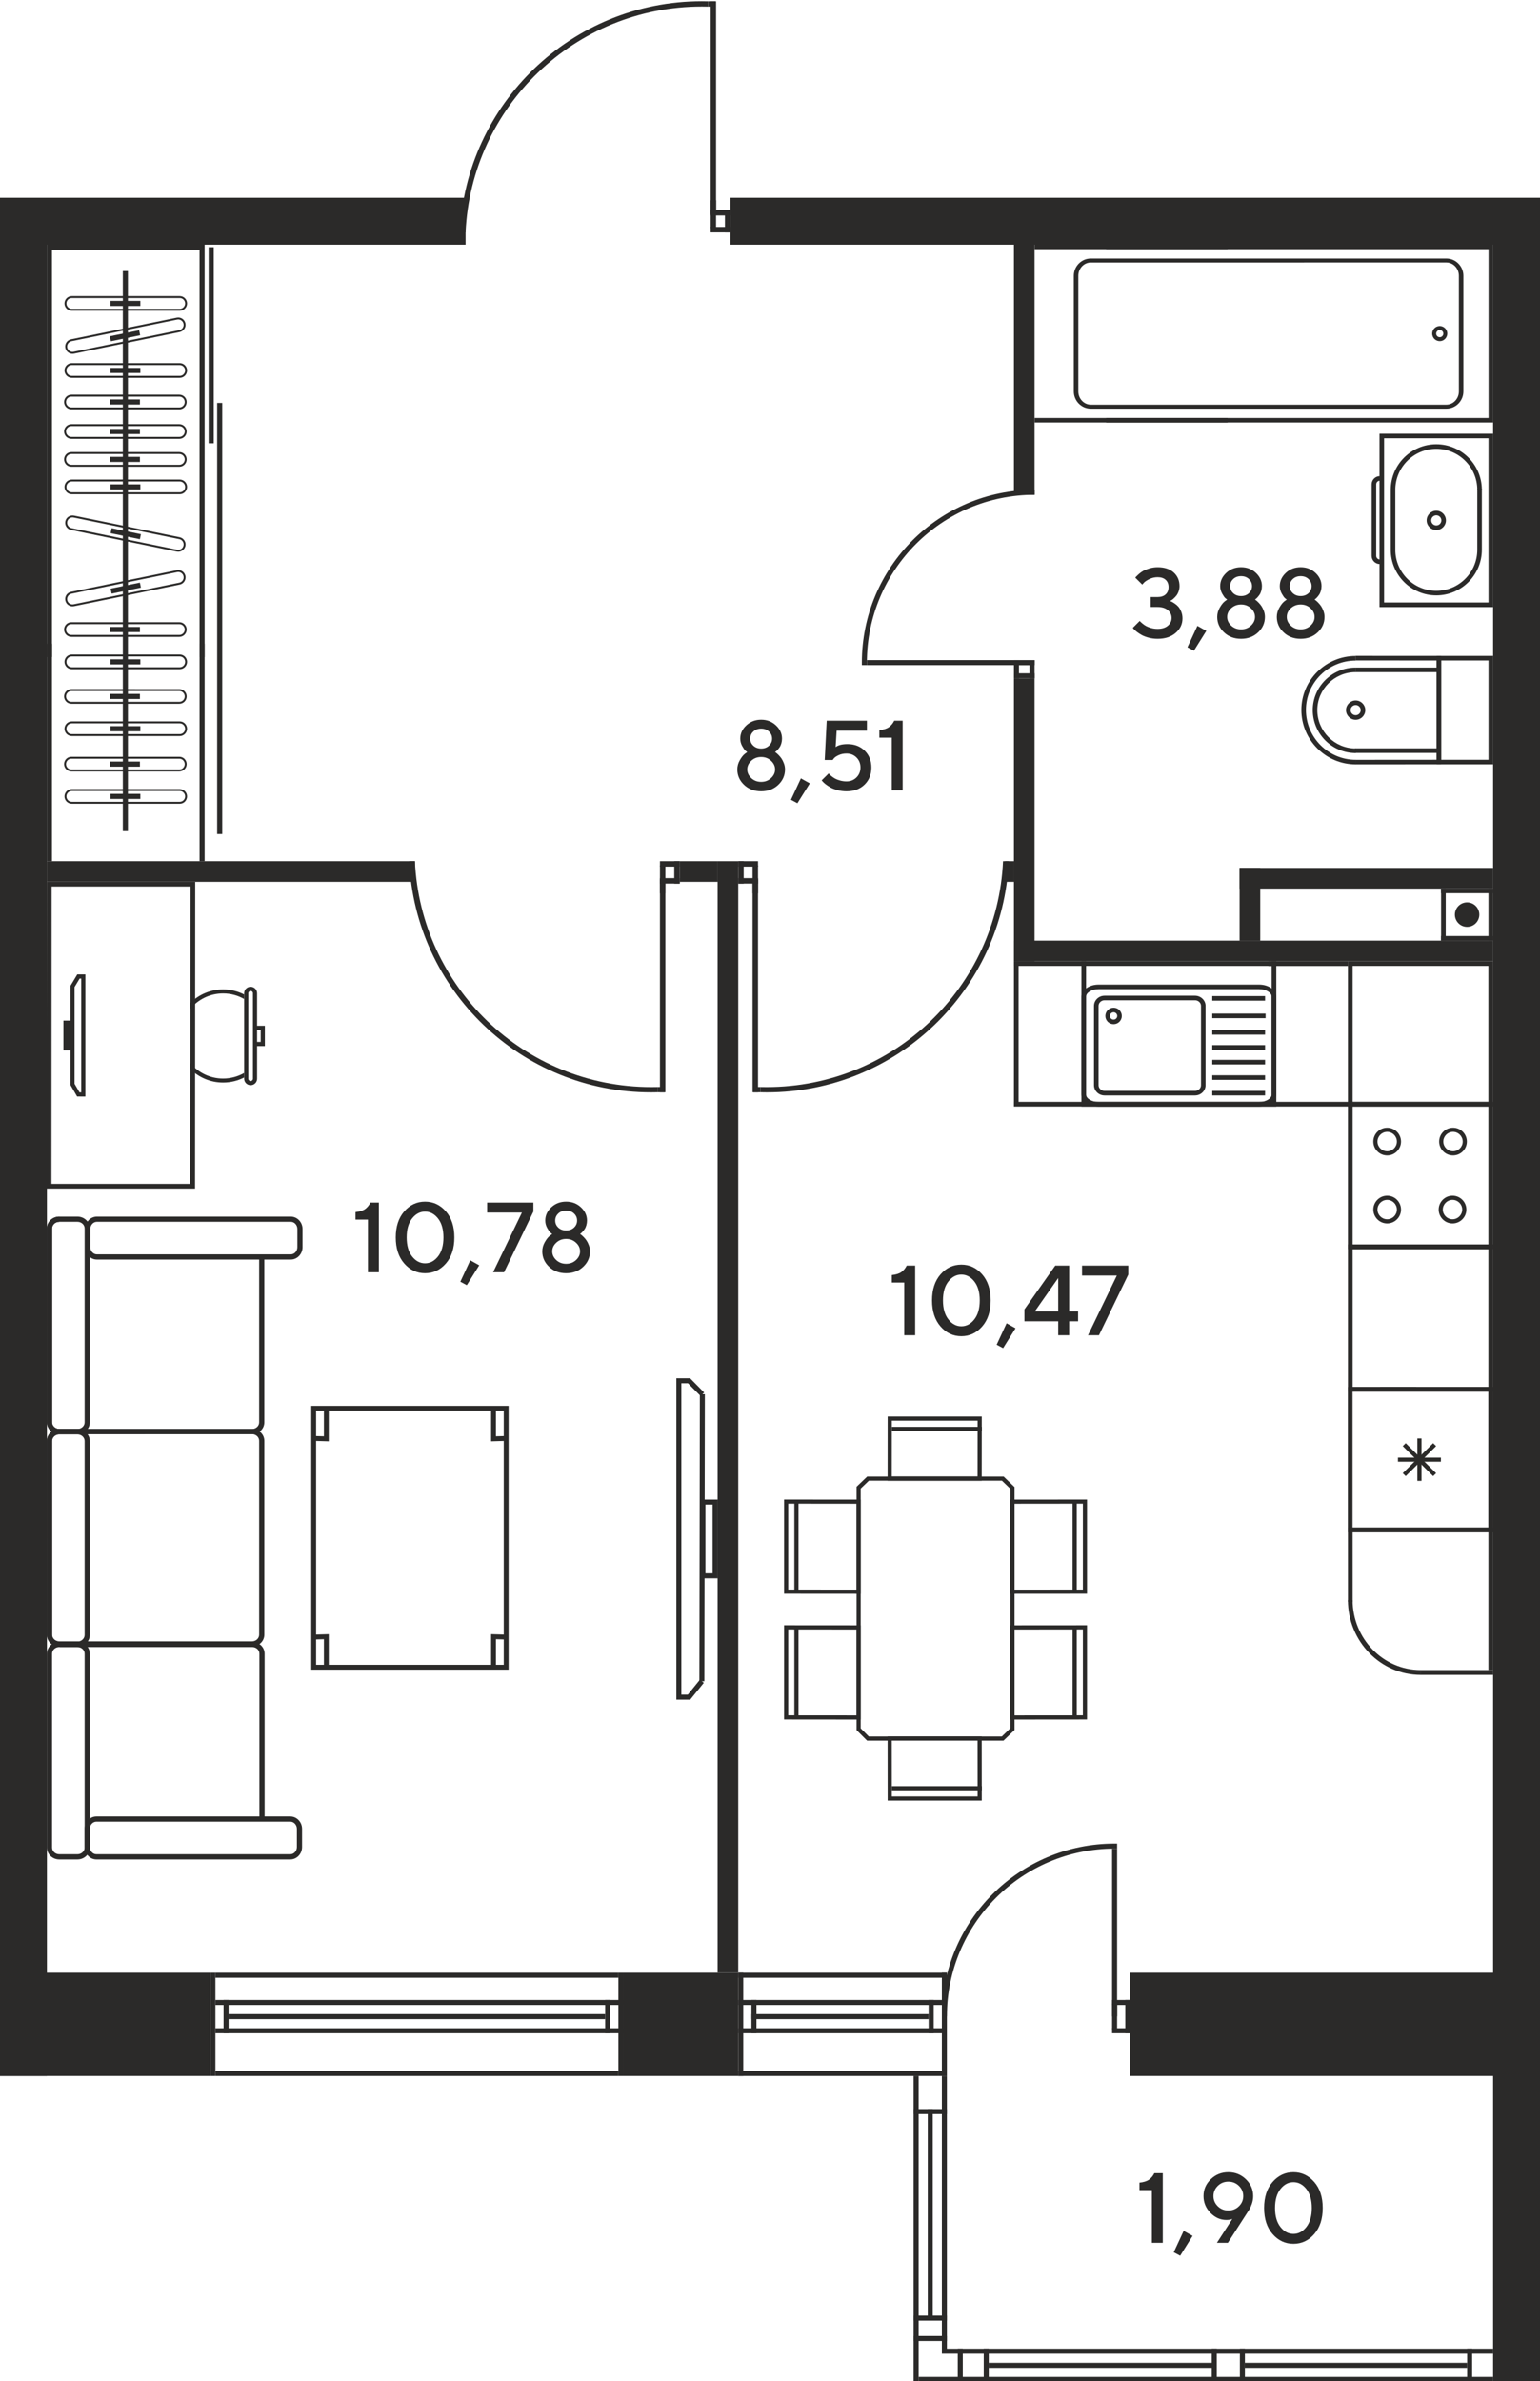 <?xml version="1.0" encoding="UTF-8"?>
<!DOCTYPE svg PUBLIC "-//W3C//DTD SVG 1.1//EN" "http://www.w3.org/Graphics/SVG/1.1/DTD/svg11.dtd">
<!-- Creator: CorelDRAW -->
<svg xmlns="http://www.w3.org/2000/svg" xml:space="preserve" width="1080px" height="1669px" version="1.1" style="shape-rendering:geometricPrecision; text-rendering:geometricPrecision; image-rendering:optimizeQuality; fill-rule:evenodd; clip-rule:evenodd"
viewBox="0 0 1080 1668.63"
 xmlns:xlink="http://www.w3.org/1999/xlink"
 xmlns:xodm="http://www.corel.com/coreldraw/odm/2003">
 <defs>
  <style type="text/css">
   <![CDATA[
    .fil0 {fill:#2B2A29}
    .fil2 {fill:#2B2A29}
    .fil1 {fill:#2B2A29;fill-rule:nonzero}
   ]]>
  </style>
 </defs>
 <g id="Слой_x0020_1">
  <polygon class="fil0" points="1080,1382.47 1080,1454.87 792.68,1454.87 792.68,1382.47 "/>
  <polygon class="fil0" points="517.72,1382.47 517.72,1454.87 437.18,1454.87 437.18,1382.47 "/>
  <polygon class="fil0" points="147.53,1382.47 147.53,1454.87 0,1454.87 0,1382.47 "/>
  <g id="_2800905654160">
   <polygon class="fil0" points="433.66,1454.87 433.66,1451.35 151.05,1451.35 151.05,1454.87 "/>
   <polygon class="fil0" points="433.66,1385.99 433.66,1382.47 151.05,1382.47 151.05,1385.99 "/>
   <polygon class="fil0" points="437.18,1424.91 437.18,1421.39 151.05,1421.39 151.05,1424.91 "/>
   <polygon class="fil0" points="437.18,1405.1 437.18,1401.57 151.05,1401.57 151.05,1405.1 "/>
   <polygon class="fil0" points="156.78,1424.91 160.31,1424.91 160.31,1401.57 156.78,1401.57 "/>
   <polygon class="fil0" points="433.66,1454.87 437.18,1454.87 437.18,1382.47 433.66,1382.47 "/>
   <polygon class="fil0" points="424.4,1424.91 427.92,1424.91 427.92,1401.57 424.4,1401.57 "/>
   <polygon class="fil0" points="147.53,1454.87 151.06,1454.87 151.06,1382.47 147.53,1382.47 "/>
   <polygon class="fil0" points="424.4,1415 424.4,1411.48 160.31,1411.48 160.31,1415 "/>
  </g>
  <polygon class="fil0" points="1047.1,171.32 1080,171.32 1080,1669.32 1047.1,1669.32 "/>
  <polygon class="fil0" points="512.21,171.32 512.21,138.42 1080,138.42 1080,171.32 "/>
  <polygon class="fil0" points="0,171.32 0,138.42 326.5,138.42 326.5,171.32 "/>
  <polygon class="fil0" points="517.72,1454.87 517.72,1451.35 664.05,1451.35 664.05,1454.87 "/>
  <polygon class="fil0" points="517.72,1385.99 517.72,1382.47 664.05,1382.47 664.05,1385.99 "/>
  <polygon class="fil0" points="517.72,1424.91 517.72,1421.39 660.52,1421.39 660.52,1424.91 "/>
  <polygon class="fil0" points="517.72,1405.1 517.72,1401.57 660.52,1401.57 660.52,1405.1 "/>
  <polygon class="fil0" points="654.79,1424.91 651.27,1424.91 651.27,1401.57 654.79,1401.57 "/>
  <polygon class="fil0" points="521.24,1454.87 517.72,1454.87 517.72,1382.47 521.24,1382.47 "/>
  <polygon class="fil0" points="530.5,1424.91 526.97,1424.91 526.97,1401.57 530.5,1401.57 "/>
  <polygon class="fil0" points="526.97,1415 526.97,1411.48 651.27,1411.48 651.27,1415 "/>
  <polygon class="fil0" points="660.52,1451.35 664.05,1451.35 664.05,1382.47 660.52,1382.47 "/>
  <polygon class="fil0" points="779.9,1424.91 779.9,1421.38 792.68,1421.38 792.68,1424.91 "/>
  <polygon class="fil0" points="779.9,1405.09 779.9,1401.57 792.68,1401.57 792.68,1405.09 "/>
  <polygon class="fil0" points="792.68,1424.91 789.15,1424.91 789.15,1401.57 792.68,1401.57 "/>
  <polygon class="fil0" points="783.42,1422.09 779.9,1422.09 779.9,1404.11 783.42,1404.11 "/>
  <polygon class="fil0" points="779.9,1295.52 783.42,1295.52 783.42,1413.1 779.9,1413.1 "/>
  <path class="fil0" d="M783.42 1292l-1.76 -0.02c-66.89,0 -121.12,54.22 -121.12,121.12l3.51 0c0,-64.95 52.65,-117.61 117.61,-117.61l1.76 0.03 0 -3.52z"/>
  <polygon class="fil0" points="0,171.32 32.9,171.32 32.9,1454.87 0,1454.87 "/>
  <polygon class="fil0" points="725.53,171.32 711.06,171.32 711.06,346.64 725.53,346.64 "/>
  <polygon class="fil0" points="725.53,475.26 711.06,475.26 711.06,673.59 725.53,673.59 "/>
  <polygon class="fil0" points="711.05,659.12 711.05,673.59 1047.1,673.59 1047.1,659.12 "/>
  <path class="fil0" d="M1010.82 364.56c0,-1.96 -1.6,-3.56 -3.55,-3.56 -1.97,0 -3.56,1.6 -3.56,3.56 0,1.96 1.59,3.55 3.56,3.55 1.96,0 3.55,-1.59 3.55,-3.55zm-10.32 0c0,-3.73 3.03,-6.77 6.77,-6.77 3.73,0 6.76,3.04 6.76,6.77 0,3.73 -3.03,6.77 -6.76,6.77 -3.74,0 -6.77,-3.04 -6.77,-6.77z"/>
  <path class="fil0" d="M970.65 307.01l0 115.1 73.24 0 0 -115.1 -73.24 0zm-3.21 118.32l0 -121.53 79.66 0 0 121.53 -79.66 0z"/>
  <path class="fil0" d="M961.92 389.42l0 -50.13c0,-3.17 2.57,-5.75 5.75,-5.75l0 3.21c-1.4,0 -2.54,1.14 -2.54,2.54l0 50.13c0,1.4 1.13,2.54 2.54,2.54l0 3.21c-3.18,0 -5.75,-2.58 -5.75,-5.75z"/>
  <path class="fil0" d="M975.31 343.16c0,-17.62 14.34,-31.96 31.96,-31.96 17.61,0 31.95,14.34 31.95,31.96l-3.21 0c0,-15.86 -12.89,-28.75 -28.74,-28.75 -15.86,0 -28.75,12.89 -28.75,28.75l-3.21 0z"/>
  <path class="fil0" d="M975.31 385.17l3.21 0c0,15.85 12.89,28.75 28.75,28.75 15.85,0 28.74,-12.9 28.74,-28.75l3.21 0c0,17.62 -14.34,31.95 -31.95,31.95 -17.62,0.01 -31.96,-14.33 -31.96,-31.95z"/>
  <polygon class="fil0" points="1036.01,385.17 1036.01,342.49 1039.22,342.49 1039.22,385.17 "/>
  <polygon class="fil0" points="975.31,385.51 975.31,342.87 978.53,342.87 978.53,385.51 "/>
  <path class="fil0" d="M1010.7 532.35l0 -69.61 33.19 0 0 69.61 -33.19 0zm-3.21 -72.82l0 76.03 39.61 0 0 -76.03 -39.61 0z"/>
  <polygon class="fil0" points="950.6,462.71 1007.42,462.75 1007.42,532.34 950.67,532.38 950.67,535.59 1010.63,535.55 1010.63,459.53 950.6,459.5 "/>
  <path class="fil0" d="M912.64 497.41c0,21.05 17.13,38.18 38.18,38.18l0 -3.21c-19.28,0 -34.97,-15.69 -34.97,-34.97 0,-19.08 15.63,-34.6 34.84,-34.6l0 -3.21c-20.98,0 -38.05,16.96 -38.05,37.81z"/>
  <path class="fil0" d="M954.26 497.55c0,1.96 -1.59,3.55 -3.55,3.55 -1.96,0 -3.56,-1.59 -3.56,-3.55 0,-1.96 1.6,-3.56 3.56,-3.56 1.96,0 3.55,1.6 3.55,3.56zm-10.32 0c0,3.73 3.04,6.76 6.77,6.76 3.73,0 6.76,-3.03 6.76,-6.76 0,-3.74 -3.03,-6.77 -6.76,-6.77 -3.73,0 -6.77,3.03 -6.77,6.77z"/>
  <path class="fil0" d="M920.62 497.53c0,16.6 13.5,30.11 30.1,30.11l0 -3.22c-14.83,0 -26.9,-12.06 -26.9,-26.89 0,-14.66 12.03,-26.6 26.8,-26.6l0 -3.21c-16.54,0 -30,13.37 -30,29.81z"/>
  <polygon class="fil0" points="950.26,524.34 950.26,527.55 1009.03,527.55 1009.03,524.34 "/>
  <polygon class="fil0" points="950.48,467.72 950.48,470.93 1009.48,470.93 1009.48,467.72 "/>
  <path class="fil0" d="M1023.1 193.09c0,-5.11 -3.94,-9.29 -8.79,-9.29l-249.31 0.01c-4.84,0 -8.78,4.17 -8.78,9.28l0 81.09c0,5.12 3.94,9.28 8.78,9.28l249.32 0c4.84,0 8.78,-4.16 8.78,-9.28l0 -81.09zm-270.05 81.09l0 -81.09c0,-6.65 5.36,-12.07 11.95,-12.07l249.32 0c6.59,0 11.95,5.42 11.95,12.07l0 81.09c0,6.66 -5.36,12.07 -11.96,12.07l-249.31 0c-6.59,0 -11.95,-5.41 -11.95,-12.07z"/>
  <path class="fil0" d="M1012.19 233.64c0,-0.21 -0.03,-0.43 -0.08,-0.63 -0.17,-0.65 -0.58,-1.19 -1.15,-1.53 -0.58,-0.34 -1.25,-0.43 -1.91,-0.27 -1.3,0.34 -2.13,1.74 -1.79,3.06 0.17,0.64 0.58,1.19 1.15,1.53 0.58,0.34 1.26,0.43 1.9,0.27 1.11,-0.29 1.88,-1.29 1.88,-2.43zm-7.8 0c0,0 0,0 0,0 0,-2.42 1.64,-4.52 3.97,-5.12 1.37,-0.36 2.8,-0.16 4.01,0.56 1.22,0.72 2.08,1.87 2.44,3.23 0.71,2.82 -1.04,5.74 -3.8,6.45 -1.38,0.35 -2.8,0.15 -4.02,-0.57 -1.21,-0.71 -2.07,-1.86 -2.42,-3.23 -0.12,-0.43 -0.18,-0.88 -0.18,-1.32z"/>
  <polygon class="fil0" points="778.88,292.8 785.53,292.8 1043.93,292.8 1043.93,174.47 785.53,174.47 778.88,174.47 775.72,174.47 775.72,171.31 1047.1,171.31 1047.1,295.96 775.72,295.96 775.72,292.8 "/>
  <polygon class="fil0" points="860.89,295.96 860.89,292.8 725.53,292.8 725.53,295.96 "/>
  <polygon class="fil0" points="860.89,174.47 860.89,171.31 725.53,171.31 725.53,174.47 "/>
  <polygon class="fil0" points="725.53,462.48 722.01,462.48 722.01,475.26 725.53,475.26 "/>
  <polygon class="fil0" points="714.59,462.48 711.06,462.48 711.06,475.26 714.59,475.26 "/>
  <polygon class="fil0" points="725.53,475.26 725.53,471.74 711.06,471.74 711.06,475.26 "/>
  <polygon class="fil0" points="722.71,466.01 722.71,462.48 711.06,462.48 711.06,466.01 "/>
  <polygon class="fil0" points="607.95,462.48 607.95,466.01 725.53,466.01 725.53,462.48 "/>
  <path class="fil0" d="M604.43 466.01l-0.02 -1.77c0,-66.89 54.23,-121.12 121.12,-121.12l0 3.51c-64.95,0 -117.6,52.66 -117.6,117.61l0.02 1.77 -3.52 0z"/>
  <polygon class="fil0" points="498.34,162.72 498.34,158.9 512.21,158.9 512.21,162.72 "/>
  <polygon class="fil0" points="498.34,150.84 498.34,147.02 512.21,147.02 512.21,150.84 "/>
  <polygon class="fil0" points="512.21,162.72 508.38,162.72 508.38,147.02 512.21,147.02 "/>
  <polygon class="fil0" points="502.16,159.66 498.34,159.66 498.34,140.17 502.16,140.17 "/>
  <polygon class="fil0" points="498.34,0.75 502.16,0.75 502.16,149.92 498.34,149.92 "/>
  <path class="fil0" d="M492.14 0.69c-91.17,0 -165.56,71.86 -169.63,162.03l3.99 0c3.98,-88.1 76.66,-158.32 165.75,-158.32 1.44,0 2.87,0.01 4.31,0.05l0 -3.7c-1.47,-0.05 -2.94,-0.06 -4.42,-0.06z"/>
  <polygon class="fil0" points="501.64,0.75 501.64,4.45 496.56,4.45 496.56,0.75 "/>
  <path class="fil0" d="M838.02 764.41c2.34,0 4.23,-1.77 4.23,-3.94l0 -55.62c0,-2.17 -1.89,-3.94 -4.23,-3.94l-63.37 0c-2.33,0 -4.23,1.77 -4.23,3.94l0 55.63c0,2.16 1.9,3.93 4.23,3.93l63.37 0zm-63.37 -66.7l63.37 0c4.1,0 7.44,3.2 7.44,7.14l0 55.63c0,3.93 -3.34,7.13 -7.44,7.13l-63.37 0c-4.1,0 -7.44,-3.2 -7.44,-7.14l0 -55.62c0,-3.94 3.34,-7.14 7.44,-7.14z"/>
  <path class="fil0" d="M780.94 714.46c1.42,0 2.57,-1.14 2.57,-2.56 0,-1.42 -1.15,-2.57 -2.57,-2.57 -1.41,0 -2.55,1.15 -2.55,2.57 0,1.42 1.14,2.56 2.55,2.56zm0 -8.34c3.19,0 5.78,2.6 5.78,5.78 0,3.18 -2.59,5.77 -5.78,5.77 -3.18,0 -5.76,-2.59 -5.76,-5.77 0,-3.18 2.58,-5.78 5.76,-5.78z"/>
  <path class="fil0" d="M883.04 772.19c4.75,0 8.75,-2.4 8.75,-5.23l0 -68.6c0,-2.83 -4,-5.23 -8.75,-5.23l-112.62 0c-4.75,0 -8.76,2.4 -8.76,5.23l0 68.6c0,2.83 4.01,5.23 8.76,5.23l112.62 0zm-112.62 -82.27l112.62 0c6.59,0 11.96,3.79 11.96,8.44l0 68.6c0,4.65 -5.37,8.43 -11.96,8.43l-112.62 0c-6.6,0 -11.97,-3.78 -11.97,-8.43l0 -68.6c0,-4.65 5.37,-8.44 11.97,-8.44z"/>
  <polygon class="fil0" points="850.15,764.41 887.19,764.41 887.19,767.61 850.15,767.61 "/>
  <polygon class="fil0" points="850.15,697.98 887.19,697.98 887.19,701.19 850.15,701.19 "/>
  <polygon class="fil0" points="850.15,732.34 887.19,732.34 887.19,735.54 850.15,735.54 "/>
  <polygon class="fil0" points="850.15,753.48 887.19,753.48 887.19,756.69 850.15,756.69 "/>
  <polygon class="fil0" points="850.15,742.67 887.19,742.67 887.19,745.88 850.15,745.88 "/>
  <polygon class="fil0" points="850.15,721.78 887.19,721.78 887.19,724.99 850.15,724.99 "/>
  <polygon class="fil0" points="850.15,710.24 887.54,710.24 887.54,713.45 850.15,713.45 "/>
  <polygon class="fil0" points="895.05,775.4 895.05,772.14 758.45,772.14 758.45,775.4 "/>
  <polygon class="fil0" points="895.05,676.85 895.05,673.59 711.05,673.59 711.05,676.85 "/>
  <path class="fil0" d="M1043.8 872.02l0 -96.63 -95.21 0 0 96.63 95.21 0zm3.3 -99.93l0 103.24 -101.81 0 0 -103.24 101.81 0z"/>
  <path class="fil0" d="M966.01 847.59c0,3.75 3.06,6.8 6.81,6.8 3.75,0 6.8,-3.05 6.8,-6.8 0,-3.75 -3.05,-6.8 -6.8,-6.8 -3.75,0 -6.8,3.05 -6.81,6.8zm16.52 0c0,5.35 -4.36,9.71 -9.71,9.71 -5.36,0 -9.72,-4.36 -9.72,-9.71 0,-5.36 4.36,-9.72 9.72,-9.72 5.35,0 9.71,4.36 9.71,9.72z"/>
  <path class="fil0" d="M1011.84 847.59c0,3.75 3.06,6.8 6.8,6.8 3.75,0 6.8,-3.05 6.8,-6.8 0,-3.75 -3.04,-6.8 -6.8,-6.8 -3.74,0 -6.8,3.05 -6.8,6.8zm16.52 0c0,5.35 -4.36,9.71 -9.72,9.71 -5.35,0 -9.71,-4.36 -9.71,-9.71 0,-5.36 4.36,-9.72 9.71,-9.72 5.35,0 9.72,4.36 9.72,9.72z"/>
  <path class="fil0" d="M966.01 799.94c0,3.75 3.06,6.8 6.81,6.8 3.75,0 6.8,-3.05 6.8,-6.8 0,-3.75 -3.05,-6.8 -6.8,-6.8 -3.75,0 -6.8,3.05 -6.81,6.8zm16.52 0c0,5.36 -4.36,9.72 -9.71,9.72 -5.36,0 -9.72,-4.36 -9.72,-9.72 0,-5.35 4.36,-9.71 9.72,-9.71 5.35,0 9.71,4.36 9.71,9.71z"/>
  <path class="fil0" d="M1012.18 799.94c0,3.75 3.06,6.8 6.81,6.8 3.74,0 6.8,-3.05 6.8,-6.8 -0.01,-3.75 -3.06,-6.8 -6.8,-6.8 -3.75,0 -6.81,3.05 -6.81,6.8zm16.52 0c0,5.35 -4.36,9.71 -9.71,9.71 -5.36,0 -9.72,-4.36 -9.72,-9.71 0,-5.36 4.36,-9.71 9.72,-9.71 5.35,-0.01 9.71,4.35 9.71,9.71z"/>
  <polygon class="fil0" points="891.79,775.24 895.06,775.24 895.06,673.59 891.79,673.59 "/>
  <path class="fil0" d="M1043.8 971.95l0 -96.62 -95.21 0 0 96.62 95.21 0zm3.31 -99.93l0 103.24 -101.81 0 0 -103.24 101.81 0z"/>
  <path class="fil0" d="M948.59 676.84l0 95.3 95.21 0 0 -95.3 -95.21 0zm-3.3 98.55l0 -101.8 101.81 0 0 101.8 -101.81 0z"/>
  <polygon class="fil0" points="948.59,775.39 711.05,775.39 711.05,772.09 948.59,772.09 "/>
  <polygon class="fil0" points="945.29,676.89 889.53,676.89 889.53,673.59 945.29,673.59 "/>
  <path class="fil1" d="M820.56 421.06c0.23,0.1 0.55,0.22 0.94,0.4 0.4,0.17 1.09,0.58 2.09,1.22 1,0.65 1.88,1.39 2.65,2.23 0.78,0.85 1.48,2.01 2.1,3.5 0.62,1.48 0.93,3.11 0.93,4.87 0,4 -1.59,7.37 -4.78,10.13 -3.19,2.76 -7.4,4.14 -12.64,4.14 -2.22,0 -4.33,-0.27 -6.33,-0.8 -2,-0.54 -3.65,-1.18 -4.95,-1.91 -1.3,-0.74 -2.44,-1.49 -3.39,-2.23 -0.95,-0.75 -1.64,-1.37 -2.07,-1.87l-0.68 -0.86 4.86 -4.86c0.1,0.13 0.26,0.33 0.5,0.6 0.23,0.25 0.75,0.71 1.55,1.36 0.79,0.65 1.62,1.21 2.49,1.69 0.88,0.49 2.04,0.93 3.48,1.34 1.44,0.39 2.95,0.59 4.54,0.59 3.02,0 5.4,-0.73 7.14,-2.19 1.76,-1.47 2.63,-3.29 2.63,-5.49 0,-2.18 -0.87,-4 -2.63,-5.47 -1.74,-1.46 -4.12,-2.19 -7.14,-2.19l-4.87 0 0 -6.98 4.87 0c2.4,0 4.29,-0.63 5.63,-1.87 1.35,-1.26 2.02,-2.95 2.02,-5.09 0,-2.15 -0.67,-3.85 -2.02,-5.09 -1.34,-1.24 -3.23,-1.87 -5.63,-1.87 -2.05,0 -3.97,0.44 -5.79,1.32 -1.81,0.89 -3.09,1.74 -3.84,2.56l-1.16 1.32 -4.89 -4.86c0.13,-0.19 0.34,-0.44 0.62,-0.77 0.28,-0.32 0.91,-0.92 1.89,-1.79 0.97,-0.86 2.02,-1.6 3.13,-2.23 1.12,-0.61 2.58,-1.19 4.39,-1.73 1.82,-0.53 3.7,-0.8 5.65,-0.8 4.78,0 8.54,1.23 11.27,3.69 2.71,2.47 4.07,5.65 4.07,9.55 0,1.34 -0.23,2.63 -0.69,3.86 -0.47,1.24 -1.03,2.24 -1.69,3.02 -0.65,0.76 -1.29,1.43 -1.91,1.98 -0.63,0.56 -1.18,0.96 -1.65,1.18l-0.69 0.4zm19.17 17.43l6.26 3.51 -8.71 13.91 -4.53 -2.41 6.98 -15.01zm37.55 -12.35c-1.88,-1.75 -4.18,-2.63 -6.92,-2.63 -2.73,0 -5.04,0.88 -6.93,2.63 -1.88,1.74 -2.82,3.78 -2.82,6.09 0,2.31 0.94,4.34 2.82,6.1 1.89,1.74 4.2,2.61 6.93,2.61 2.74,0 5.04,-0.87 6.92,-2.61 1.89,-1.76 2.84,-3.79 2.84,-6.1 0,-2.31 -0.95,-4.35 -2.84,-6.09zm-1.4 -20.47c-1.45,-1.36 -3.28,-2.03 -5.52,-2.03 -2.23,0 -4.07,0.67 -5.51,2.03 -1.44,1.35 -2.16,3 -2.16,4.95 0,1.95 0.72,3.6 2.16,4.95 1.44,1.35 3.28,2.02 5.51,2.02 2.24,0 4.07,-0.67 5.52,-2.02 1.44,-1.35 2.16,-3 2.16,-4.95 0,-1.95 -0.72,-3.6 -2.16,-4.95zm-15.92 -4.32c2.84,-2.65 6.31,-3.97 10.4,-3.97 4.1,0 7.56,1.32 10.38,3.97 2.82,2.64 4.24,5.73 4.24,9.27 0,1.15 -0.16,2.28 -0.47,3.37 -0.33,1.09 -0.72,1.99 -1.21,2.68 -0.49,0.71 -0.98,1.33 -1.47,1.86 -0.48,0.54 -0.9,0.92 -1.24,1.14l-0.47 0.37c0.17,0.14 0.42,0.33 0.76,0.55 0.33,0.23 0.88,0.74 1.69,1.53 0.79,0.79 1.48,1.64 2.09,2.52 0.6,0.88 1.15,2.01 1.66,3.37 0.51,1.36 0.76,2.76 0.76,4.22 0,4.21 -1.59,7.83 -4.77,10.82 -3.19,3 -7.18,4.5 -11.96,4.5 -4.79,0 -8.77,-1.5 -11.94,-4.5 -3.19,-2.99 -4.78,-6.61 -4.78,-10.82 0,-2.27 0.58,-4.42 1.74,-6.45 1.15,-2.03 2.32,-3.51 3.48,-4.44l1.76 -1.3c-0.36,-0.22 -0.81,-0.57 -1.36,-1.04 -0.54,-0.48 -1.27,-1.54 -2.18,-3.15 -0.91,-1.63 -1.36,-3.37 -1.36,-5.23 0,-3.54 1.42,-6.63 4.25,-9.27zm59.11 24.79c-1.88,-1.75 -4.18,-2.63 -6.92,-2.63 -2.73,0 -5.04,0.88 -6.92,2.63 -1.88,1.74 -2.82,3.78 -2.82,6.09 0,2.31 0.94,4.34 2.82,6.1 1.88,1.74 4.19,2.61 6.92,2.61 2.74,0 5.04,-0.87 6.92,-2.61 1.9,-1.76 2.84,-3.79 2.84,-6.1 0,-2.31 -0.94,-4.35 -2.84,-6.09zm-1.4 -20.47c-1.44,-1.36 -3.28,-2.03 -5.52,-2.03 -2.23,0 -4.06,0.67 -5.5,2.03 -1.45,1.35 -2.16,3 -2.16,4.95 0,1.95 0.71,3.6 2.16,4.95 1.44,1.35 3.27,2.02 5.5,2.02 2.24,0 4.08,-0.67 5.52,-2.02 1.44,-1.35 2.16,-3 2.16,-4.95 0,-1.95 -0.72,-3.6 -2.16,-4.95zm-15.92 -4.32c2.84,-2.65 6.31,-3.97 10.4,-3.97 4.1,0 7.56,1.32 10.39,3.97 2.82,2.64 4.24,5.73 4.24,9.27 0,1.15 -0.17,2.28 -0.48,3.37 -0.33,1.09 -0.72,1.99 -1.21,2.68 -0.49,0.71 -0.97,1.33 -1.46,1.86 -0.49,0.54 -0.91,0.92 -1.24,1.14l-0.48 0.37c0.17,0.14 0.43,0.33 0.77,0.55 0.32,0.23 0.88,0.74 1.68,1.53 0.79,0.79 1.49,1.64 2.09,2.52 0.6,0.88 1.15,2.01 1.66,3.37 0.51,1.36 0.77,2.76 0.77,4.22 0,4.21 -1.59,7.83 -4.78,10.82 -3.19,3 -7.18,4.5 -11.96,4.5 -4.79,0 -8.77,-1.5 -11.94,-4.5 -3.18,-2.99 -4.78,-6.61 -4.78,-10.82 0,-2.27 0.59,-4.42 1.75,-6.45 1.15,-2.03 2.31,-3.51 3.47,-4.44l1.77 -1.3c-0.36,-0.22 -0.82,-0.57 -1.36,-1.04 -0.55,-0.48 -1.28,-1.54 -2.19,-3.15 -0.9,-1.63 -1.36,-3.37 -1.36,-5.23 0,-3.54 1.42,-6.63 4.25,-9.27z"/>
  <path class="fil1" d="M259.77 842.71l5.91 0 0 48.8 -7.65 0 0 -36.92 -8.71 0 0 -5.24c2.92,-0.32 5.15,-1.01 6.69,-2.09 1.53,-1.08 2.78,-2.59 3.76,-4.55zm23.72 42.66c-3.97,-4.54 -5.96,-10.63 -5.96,-18.26 0,-7.62 1.99,-13.71 5.96,-18.25 3.97,-4.55 8.84,-6.83 14.6,-6.83 5.76,0 10.63,2.28 14.6,6.83 3.97,4.54 5.95,10.63 5.95,18.25 0,7.63 -1.98,13.72 -5.95,18.26 -3.97,4.55 -8.84,6.83 -14.6,6.83 -5.76,0 -10.63,-2.28 -14.6,-6.83zm23.71 -4.97c2.52,-3.23 3.78,-7.66 3.78,-13.29 0,-5.63 -1.26,-10.05 -3.78,-13.27 -2.54,-3.22 -5.57,-4.83 -9.11,-4.83 -3.54,0 -6.57,1.61 -9.11,4.83 -2.53,3.22 -3.78,7.64 -3.78,13.27 0,5.63 1.25,10.06 3.78,13.29 2.54,3.24 5.57,4.85 9.11,4.85 3.54,0 6.57,-1.61 9.11,-4.85zm22.61 2.74l6.27 3.5 -8.72 13.92 -4.53 -2.41 6.98 -15.01zm11.8 -40.43l32.44 0 0 6.3 -20.56 42.5 -7.69 0 20.21 -41.83 -24.4 0 0 -6.97zm62.33 28.08c-1.88,-1.75 -4.18,-2.63 -6.92,-2.63 -2.73,0 -5.04,0.88 -6.92,2.63 -1.88,1.74 -2.82,3.77 -2.82,6.09 0,2.31 0.94,4.34 2.82,6.1 1.88,1.74 4.19,2.61 6.92,2.61 2.74,0 5.04,-0.87 6.92,-2.61 1.9,-1.76 2.84,-3.79 2.84,-6.1 0,-2.32 -0.94,-4.35 -2.84,-6.09zm-1.4 -20.47c-1.44,-1.36 -3.28,-2.03 -5.52,-2.03 -2.23,0 -4.06,0.67 -5.5,2.03 -1.44,1.35 -2.16,3 -2.16,4.95 0,1.95 0.72,3.6 2.16,4.95 1.44,1.35 3.27,2.02 5.5,2.02 2.24,0 4.08,-0.67 5.52,-2.02 1.44,-1.35 2.16,-3 2.16,-4.95 0,-1.95 -0.72,-3.6 -2.16,-4.95zm-15.91 -4.32c2.83,-2.65 6.3,-3.97 10.39,-3.97 4.1,0 7.56,1.32 10.39,3.97 2.82,2.64 4.24,5.73 4.24,9.27 0,1.15 -0.17,2.28 -0.48,3.37 -0.33,1.09 -0.72,1.99 -1.21,2.68 -0.49,0.71 -0.97,1.33 -1.46,1.86 -0.49,0.54 -0.91,0.92 -1.24,1.14l-0.48 0.37c0.17,0.14 0.43,0.33 0.77,0.55 0.32,0.23 0.88,0.74 1.68,1.53 0.79,0.79 1.49,1.64 2.09,2.52 0.6,0.88 1.15,2.01 1.66,3.37 0.51,1.36 0.77,2.76 0.77,4.22 0,4.21 -1.59,7.83 -4.78,10.82 -3.19,3 -7.17,4.5 -11.96,4.5 -4.79,0 -8.77,-1.5 -11.94,-4.5 -3.18,-2.99 -4.78,-6.61 -4.78,-10.82 0,-2.27 0.59,-4.42 1.75,-6.45 1.15,-2.03 2.31,-3.51 3.47,-4.44l1.77 -1.3c-0.36,-0.22 -0.82,-0.57 -1.36,-1.04 -0.55,-0.48 -1.28,-1.54 -2.19,-3.15 -0.9,-1.63 -1.36,-3.37 -1.36,-5.23 0,-3.54 1.42,-6.63 4.26,-9.27z"/>
  <polygon class="fil0" points="1047.1,1645.98 1047.1,1649.5 660.53,1649.5 660.53,1645.98 "/>
  <polygon class="fil0" points="1047.1,1665.79 1047.1,1669.32 644.24,1669.32 644.24,1665.79 "/>
  <polygon class="fil0" points="1028.89,1655.89 1028.89,1659.41 873.03,1659.41 873.03,1655.89 "/>
  <polygon class="fil0" points="869.51,1645.98 873.03,1645.98 873.03,1669.32 869.51,1669.32 "/>
  <polygon class="fil0" points="849.8,1645.98 853.32,1645.98 853.32,1669.32 849.8,1669.32 "/>
  <polygon class="fil0" points="851.56,1655.89 851.56,1659.41 693.41,1659.41 693.41,1655.89 "/>
  <polygon class="fil0" points="1028.89,1645.98 1032.41,1645.98 1032.41,1669.32 1028.89,1669.32 "/>
  <polygon class="fil0" points="693.41,1645.98 689.88,1645.98 689.88,1669.32 693.41,1669.32 "/>
  <polygon class="fil0" points="675.19,1645.98 671.66,1645.98 671.66,1669.32 675.19,1669.32 "/>
  <polygon class="fil0" points="664.05,1640.61 664.05,1637.09 640.71,1637.09 640.71,1640.61 "/>
  <polygon class="fil0" points="640.71,1669.32 644.24,1669.32 644.24,1454.87 640.71,1454.87 "/>
  <polygon class="fil0" points="660.53,1647.51 664.05,1647.51 664.05,1454.87 660.53,1454.87 "/>
  <polygon class="fil0" points="650.62,1625.4 654.14,1625.4 654.14,1478.03 650.62,1478.03 "/>
  <polygon class="fil0" points="664.05,1626.32 664.05,1622.79 640.71,1622.79 640.71,1626.32 "/>
  <polygon class="fil0" points="640.71,1481.56 640.71,1478.04 664.05,1478.04 664.05,1481.56 "/>
  <path class="fil1" d="M809.54 1522.99l5.91 0 0 48.79 -7.65 0 0 -36.92 -8.71 0 0 -5.24c2.93,-0.31 5.16,-1.01 6.69,-2.09 1.53,-1.08 2.79,-2.59 3.76,-4.54zm20.56 40.42l6.26 3.51 -8.71 13.91 -4.53 -2.41 6.98 -15.01zm29.94 -7.66c-4.22,0 -7.95,-1.66 -11.18,-4.98 -3.23,-3.32 -4.85,-7.25 -4.85,-11.75 0,-4.57 1.69,-8.49 5.08,-11.78 3.4,-3.29 7.51,-4.94 12.34,-4.94 4.83,0 8.94,1.65 12.34,4.95 3.39,3.31 5.08,7.23 5.08,11.77 0,1.86 -0.31,3.71 -0.96,5.57 -0.65,1.86 -1.3,3.26 -1.96,4.2l-0.92 1.39 -13.92 21.6 -7.69 0 10.83 -16.73c-1.16,0.47 -2.56,0.7 -4.19,0.7zm-6.02 -23.87c-2.02,1.99 -3.03,4.37 -3.03,7.15 0,2.77 1.01,5.16 3.03,7.13 2.02,1.98 4.48,2.96 7.41,2.96 2.93,0 5.4,-0.98 7.42,-2.96 2.02,-1.97 3.03,-4.36 3.03,-7.13 0,-2.78 -1.01,-5.16 -3.03,-7.15 -2.02,-1.98 -4.49,-2.97 -7.42,-2.97 -2.93,0 -5.39,0.99 -7.41,2.97zm38.45 33.76c-3.98,-4.54 -5.96,-10.63 -5.96,-18.26 0,-7.62 1.98,-13.71 5.96,-18.25 3.97,-4.55 8.84,-6.83 14.6,-6.83 5.76,0 10.63,2.28 14.6,6.83 3.97,4.54 5.95,10.63 5.95,18.25 0,7.63 -1.98,13.72 -5.95,18.26 -3.97,4.55 -8.84,6.83 -14.6,6.83 -5.76,0 -10.63,-2.28 -14.6,-6.83zm23.7 -4.97c2.53,-3.23 3.79,-7.66 3.79,-13.29 0,-5.62 -1.26,-10.05 -3.79,-13.27 -2.53,-3.21 -5.56,-4.83 -9.1,-4.83 -3.54,0 -6.58,1.62 -9.11,4.83 -2.53,3.22 -3.79,7.65 -3.79,13.27 0,5.63 1.26,10.06 3.79,13.29 2.53,3.24 5.57,4.85 9.11,4.85 3.54,0 6.57,-1.61 9.1,-4.85z"/>
  <path class="fil0" d="M41.77 1150.58l135.13 0c4.78,0 8.67,3.71 8.67,8.27l0 115.64 -3.64 0 0 -115.64c0,-2.55 -2.26,-4.63 -5.03,-4.63l-135.13 0 0 -3.64z"/>
  <path class="fil0" d="M176.7 1150.22c2.78,0 5.04,-2.09 5.04,-4.65l0 -135.93c0,-2.56 -2.26,-4.64 -5.03,-4.64l-135.14 0.01c-2.78,0 -5.04,2.07 -5.04,4.63l0 135.94c0,2.56 2.26,4.64 5.04,4.64l135.13 0zm-135.13 -148.86l135.13 0c4.79,0 8.68,3.72 8.68,8.28l-0.01 135.94c0,4.56 -3.88,8.27 -8.66,8.27l-135.14 0c-4.78,0 -8.67,-3.71 -8.67,-8.28l-0.01 -135.93c0,-4.56 3.9,-8.28 8.68,-8.28z"/>
  <path class="fil0" d="M54.31 1150.37c2.77,0 5.04,-2.08 5.04,-4.64l0 -135.93c0,-2.56 -2.26,-4.64 -5.04,-4.64l-12.74 0c-2.78,0 -5.04,2.08 -5.04,4.64l0 135.93c0,2.56 2.26,4.64 5.04,4.64l12.74 0zm-12.74 -148.84l12.74 0c4.79,0 8.68,3.71 8.68,8.27l0 135.93c0,4.56 -3.89,8.28 -8.68,8.28l-12.74 0c-4.78,0 -8.67,-3.72 -8.67,-8.28l-0.01 -135.93c0,-4.56 3.9,-8.28 8.68,-8.27z"/>
  <path class="fil0" d="M54.31 1299.42c2.77,0 5.04,-2.08 5.04,-4.64l0 -135.93c0,-2.55 -2.26,-4.63 -5.04,-4.63l-12.74 0c-2.78,0 -5.04,2.07 -5.04,4.63l0 135.93c0,2.56 2.26,4.64 5.04,4.64l12.74 0zm-12.74 -148.84l12.74 0c4.79,0 8.68,3.71 8.68,8.27l0 135.93c0,4.57 -3.89,8.28 -8.68,8.28l-12.74 0c-4.78,0 -8.67,-3.71 -8.67,-8.28l-0.01 -135.93c0,-4.56 3.9,-8.27 8.68,-8.27z"/>
  <path class="fil0" d="M41.57 852.52l0 3.64c-2.78,0 -5.04,2.08 -5.04,4.64l0 135.93c0,2.56 2.26,4.63 5.04,4.63l135.13 0c2.78,0 5.04,-2.07 5.04,-4.63l0 -115.63 3.63 0 0 115.63c0,4.56 -3.88,8.27 -8.66,8.27l-135.14 0.01c-4.78,0 -8.67,-3.72 -8.67,-8.28l-0.01 -135.93c0,-4.56 3.9,-8.28 8.68,-8.28z"/>
  <path class="fil0" d="M54.31 1001.36c2.77,0 5.04,-2.07 5.04,-4.63l0 -135.93c0,-2.56 -2.26,-4.64 -5.04,-4.64l-12.74 0c-2.78,0 -5.04,2.08 -5.04,4.64l0 135.93c0,2.56 2.26,4.63 5.04,4.63l12.74 0zm-12.74 -148.84l12.74 0c4.79,0 8.68,3.71 8.68,8.28l0 135.93c0,4.56 -3.89,8.27 -8.68,8.27l-12.74 0.01c-4.78,0 -8.67,-3.72 -8.67,-8.28l-0.01 -135.93c0,-4.56 3.9,-8.28 8.68,-8.28z"/>
  <path class="fil0" d="M203.9 878.97c2.56,0 4.64,-2.26 4.64,-5.03l0 -12.74c0,-2.78 -2.08,-5.04 -4.64,-5.04l-135.94 0c-2.54,0 -4.63,2.26 -4.63,5.04l0 12.74c0,2.78 2.09,5.03 4.64,5.03l135.93 0zm-135.94 -26.45l135.94 0c4.56,0 8.27,3.89 8.27,8.68l0 12.74c0,4.79 -3.71,8.67 -8.27,8.67l-135.94 0c-4.56,0 -8.26,-3.88 -8.26,-8.67l0 -12.74c0,-4.78 3.7,-8.68 8.26,-8.68z"/>
  <path class="fil0" d="M353.26 1166.65l0 -178.09 -131.57 0 0 178.09 131.57 0zm3.42 -181.5l0 184.9 -138.4 0 0 -184.9 138.4 0z"/>
  <polygon class="fil0" points="355.03,1009.7 344.4,1010.01 344.4,986.86 347.81,986.86 347.81,1006.5 354.92,1006.29 "/>
  <polygon class="fil0" points="230.56,986.86 230.56,1010.01 219.94,1009.7 220.04,1006.29 227.14,1006.5 227.14,986.86 "/>
  <polygon class="fil0" points="355.03,1145.51 354.92,1148.92 347.81,1148.71 347.81,1168.35 344.4,1168.35 344.4,1145.2 "/>
  <polygon class="fil0" points="230.56,1145.2 230.56,1168.35 227.14,1168.35 227.14,1148.71 220.04,1148.92 219.94,1145.51 "/>
  <polygon class="fil0" points="32.89,617.9 32.89,603.43 290.97,603.43 290.97,617.9 "/>
  <polygon class="fil0" points="493.8,975.79 491.31,978.25 482.47,969.33 477.83,969.33 477.83,1187.56 482.37,1187.56 490.84,1177.09 493.57,1179.29 484.04,1191.07 474.32,1191.07 474.32,965.82 483.94,965.82 "/>
  <polygon class="fil0" points="494.31,977.01 493.97,1178.19 490.46,1178.19 490.8,977.01 "/>
  <path class="fil0" d="M499.73 1102.53l0 -48.18 -5.01 0 0 48.18 5.01 0zm3.51 -51.69l0 55.2 -12.03 0 0 -55.2 12.03 0z"/>
  <g id="_2801370749136">
   <path class="fil0" d="M36.2 621.21l-0.13 208.37 97.41 0 0.12 -208.37 -97.4 0zm-3.43 211.67l0.12 -214.98 104.01 0 -0.12 214.98 -104.01 0z"/>
   <path class="fil0" d="M177.38 696c0,-0.91 -0.72,-1.63 -1.61,-1.63 -0.9,0 -1.63,0.72 -1.63,1.62l0 59.9c0,0.9 0.73,1.63 1.62,1.63 0.9,0 1.62,-0.73 1.62,-1.63l0 -59.89zm-6.16 59.89l0 -59.89c0,-2.51 2.04,-4.55 4.54,-4.55 2.51,0 4.54,2.04 4.54,4.54l0 59.9c0,2.5 -2.03,4.54 -4.53,4.54 -2.51,0 -4.55,-2.04 -4.55,-4.54z"/>
   <polygon class="fil0" points="178.48,733.02 178.48,730.1 182.83,730.1 182.83,721.7 178.85,721.7 178.85,718.79 185.74,718.79 185.74,733.02 "/>
   <path class="fil0" d="M52.29 691.63l0 67.84 3.47 6 1.2 0.01 0 -79.78 -1.11 0 -3.56 5.93zm-2.91 68.62l0 -69.43 4.82 -8.03 5.67 0 0 85.61 -5.79 -0.02 -4.7 -8.13z"/>
   <polygon class="fil0" points="45.11,715.78 50.41,715.78 50.41,735.4 45.11,735.4 "/>
   <path class="fil0" d="M45.74 716.41l0 18.36 4.04 0 0 -18.36 -4.04 0zm-1.27 19.62l0 -20.88 6.57 0 0 20.88 -6.57 0z"/>
   <path class="fil0" d="M171.22 755.03c-4.43,2.26 -9.45,3.54 -14.77,3.54 -8.91,0 -16.98,-3.57 -22.87,-9.36l0 -4.12c5.48,6.53 13.69,10.68 22.87,10.68 5.38,0 10.42,-1.42 14.77,-3.91l0 3.17zm-37.64 -52.35c5.89,-5.79 13.96,-9.36 22.87,-9.36 5.32,0 10.34,1.28 14.77,3.53l0 3.17c-4.35,-2.48 -9.39,-3.91 -14.77,-3.9 -9.18,-0.01 -17.39,4.14 -22.87,10.67l0 -4.11z"/>
  </g>
  <g id="_2801370750336">
   <polygon class="fil0" points="462.81,603.43 462.81,607.25 476.68,607.25 476.68,603.43 "/>
   <polygon class="fil0" points="462.81,615.3 462.81,619.13 476.68,619.13 476.68,615.3 "/>
   <polygon class="fil0" points="476.68,603.43 472.85,603.43 472.85,619.13 476.68,619.13 "/>
   <polygon class="fil0" points="466.63,606.48 462.81,606.48 462.81,625.98 466.63,625.98 "/>
   <polygon class="fil0" points="462.81,765.4 466.63,765.4 466.63,616.23 462.81,616.23 "/>
   <path class="fil0" d="M456.61 765.46c-91.18,0 -165.56,-71.86 -169.63,-162.03l3.99 0c3.97,88.1 76.65,158.32 165.74,158.32 1.44,0 2.88,-0.01 4.31,-0.05l0 3.7c-1.47,0.05 -2.93,0.06 -4.41,0.06z"/>
   <polygon class="fil0" points="466.1,765.4 466.1,761.7 461.02,761.7 461.02,765.4 "/>
  </g>
  <polygon class="fil0" points="503.24,603.43 517.72,603.43 517.72,1382.46 503.24,1382.46 "/>
  <polygon class="fil0" points="476.68,617.9 476.68,603.43 503.24,603.43 503.24,617.9 "/>
  <path class="fil0" d="M67.63 1299.42c-2.56,0 -4.64,-2.26 -4.64,-5.04l0 -12.74c0,-2.78 2.08,-5.04 4.64,-5.04l135.94 0c2.55,0 4.63,2.26 4.63,5.04l0 12.74c0,2.78 -2.08,5.04 -4.63,5.04l-135.94 0zm135.94 -26.46l-135.94 0c-4.56,0 -8.27,3.9 -8.27,8.68l0 12.74c0,4.79 3.71,8.68 8.27,8.68l135.94 0c4.57,0 8.27,-3.89 8.27,-8.68l0 -12.74c0,-4.78 -3.71,-8.68 -8.27,-8.68z"/>
  <polygon class="fil0" points="36.46,174.89 36.46,445.44 36.46,456.79 36.46,460.35 32.9,460.35 32.9,171.32 143.51,171.32 143.51,460.35 139.94,460.35 139.94,456.79 139.94,445.44 139.94,174.89 "/>
  <polygon class="fil0" points="146.33,310.53 146.33,173.1 149.9,173.1 149.9,310.53 "/>
  <polygon class="fil0" points="152.29,584.43 152.29,282.23 155.85,282.23 155.85,584.43 "/>
  <polygon class="fil0" points="86.14,582.37 86.14,189.78 89.71,189.78 89.71,582.37 "/>
  <path class="fil0" d="M129.82 212.5c0,-2.09 -1.69,-3.78 -3.77,-3.78l-75.69 0c-2.09,0 -3.78,1.69 -3.78,3.78 0,2.08 1.69,3.78 3.78,3.78l75.69 0c2.08,0 3.77,-1.7 3.77,-3.78zm-84.6 0c0,-2.84 2.31,-5.14 5.14,-5.14l75.69 0c2.83,0 5.14,2.3 5.14,5.14 0,2.83 -2.31,5.14 -5.14,5.14l-75.69 0c-2.83,0 -5.14,-2.31 -5.14,-5.14z"/>
  <polygon class="fil0" points="77.44,214.28 77.44,210.71 98.42,210.71 98.42,214.28 "/>
  <path class="fil0" d="M128.78 227.51c0,-0.25 -0.02,-0.51 -0.08,-0.75 -0.41,-2.04 -2.41,-3.37 -4.46,-2.95l-74.15 15.16c-2,0.41 -3.35,2.43 -2.95,4.46 0.41,2.04 2.42,3.36 4.46,2.94l74.16 -15.15c1.75,-0.36 3.02,-1.92 3.02,-3.71zm-83.08 15.17c0,-2.44 1.73,-4.56 4.12,-5.04l74.16 -15.16c2.77,-0.57 5.49,1.22 6.05,4.01 0.61,2.73 -1.29,5.5 -3.99,6.06l-74.16 15.16c-2.79,0.56 -5.51,-1.23 -6.07,-4.01 -0.07,-0.33 -0.11,-0.68 -0.11,-1.02z"/>
  <polygon class="fil0" points="77.02,235.5 97.57,231.3 98.28,234.8 77.73,239 "/>
  <path class="fil0" d="M128.78 381.42c0,-1.79 -1.27,-3.35 -3.02,-3.71l-74.16 -15.16c-0.98,-0.2 -1.99,0 -2.84,0.55 -0.84,0.56 -1.42,1.41 -1.62,2.4 -0.4,2 0.95,4.05 2.95,4.46l74.15 15.16c2.05,0.42 4.05,-0.91 4.46,-2.94 0.06,-0.26 0.08,-0.51 0.08,-0.76zm-83.08 -15.17l0 0c0,-0.34 0.04,-0.69 0.11,-1.03 0.28,-1.34 1.06,-2.49 2.21,-3.25 1.14,-0.75 2.52,-1.02 3.86,-0.75l74.16 15.16c2.71,0.56 4.6,3.34 3.99,6.07 -0.56,2.77 -3.27,4.56 -6.05,4l-74.16 -15.16c-2.39,-0.49 -4.12,-2.61 -4.12,-5.04z"/>
  <polygon class="fil0" points="77.56,373.54 78.28,370.04 98.82,374.24 98.11,377.74 "/>
  <path class="fil0" d="M128.78 404.51c0,-0.25 -0.02,-0.51 -0.08,-0.75 -0.19,-0.98 -0.77,-1.84 -1.62,-2.39 -0.84,-0.56 -1.85,-0.76 -2.84,-0.56l-74.15 15.16c-2,0.41 -3.35,2.45 -2.95,4.46 0.41,2.05 2.42,3.37 4.46,2.95l74.16 -15.16c1.75,-0.36 3.02,-1.92 3.02,-3.71zm-83.08 15.17c0,-2.44 1.73,-4.55 4.12,-5.04l74.16 -15.16c1.33,-0.27 2.7,-0.01 3.85,0.75 1.14,0.76 1.93,1.91 2.2,3.26 0.08,0.33 0.11,0.68 0.11,1.02 0,2.43 -1.73,4.56 -4.11,5.05l-74.16 15.15c-2.78,0.57 -5.5,-1.23 -6.06,-4.01 -0.07,-0.33 -0.11,-0.68 -0.11,-1.02z"/>
  <polygon class="fil0" points="77.56,412.39 98.11,408.19 98.82,411.69 78.28,415.89 "/>
  <path class="fil0" d="M129.55 281.59c0,-2.09 -1.7,-3.78 -3.78,-3.78l-75.69 0c-2.09,0 -3.78,1.69 -3.78,3.78 0,2.08 1.69,3.78 3.78,3.78l75.69 0c2.08,0 3.78,-1.7 3.78,-3.78zm-84.61 0c0,-2.84 2.3,-5.14 5.14,-5.14l75.69 0c2.83,0 5.14,2.3 5.14,5.14 0,2.83 -2.31,5.14 -5.14,5.14l-75.69 0c-2.84,0 -5.14,-2.31 -5.14,-5.14z"/>
  <polygon class="fil0" points="77.16,283.37 77.16,279.8 98.13,279.8 98.13,283.37 "/>
  <path class="fil0" d="M129.55 302.26c0,-2.08 -1.7,-3.78 -3.78,-3.78l-75.69 0c-2.09,0 -3.78,1.7 -3.78,3.78 0,2.08 1.69,3.78 3.78,3.78l75.69 0c2.08,0 3.78,-1.7 3.78,-3.78zm-84.61 0c0,-2.83 2.3,-5.14 5.14,-5.14l75.69 0c2.83,0 5.14,2.31 5.14,5.14 0,2.83 -2.31,5.14 -5.14,5.14l-75.69 0c-2.84,0 -5.14,-2.31 -5.14,-5.14z"/>
  <polygon class="fil0" points="77.16,304.05 77.16,300.47 98.13,300.47 98.13,304.05 "/>
  <path class="fil0" d="M129.55 321.82c0,-2.08 -1.7,-3.78 -3.78,-3.78l-75.69 0c-2.09,0 -3.78,1.7 -3.78,3.78 0,2.09 1.69,3.78 3.78,3.78l75.69 0c2.08,0 3.78,-1.69 3.78,-3.78zm-84.61 0c0,-2.83 2.3,-5.14 5.14,-5.14l75.69 0c2.83,0 5.14,2.31 5.14,5.14 0,2.83 -2.31,5.14 -5.14,5.14l-75.69 0c-2.84,0 -5.14,-2.31 -5.14,-5.14z"/>
  <polygon class="fil0" points="77.16,323.61 77.16,320.03 98.13,320.03 98.13,323.61 "/>
  <path class="fil0" d="M129.82 341.09c0,-2.09 -1.69,-3.79 -3.77,-3.79l-75.69 0c-2.09,0 -3.78,1.7 -3.78,3.79 0,2.08 1.69,3.78 3.78,3.78l75.69 0c2.08,0 3.77,-1.7 3.77,-3.78zm-84.6 0c0,-2.83 2.31,-5.14 5.14,-5.14l75.69 0c2.83,0 5.14,2.31 5.14,5.14 0,2.83 -2.31,5.14 -5.14,5.14l-75.69 0c-2.83,0 -5.14,-2.31 -5.14,-5.14z"/>
  <polygon class="fil0" points="77.44,342.87 77.44,339.31 98.42,339.31 98.42,342.87 "/>
  <polygon class="fil0" points="36.46,451.04 32.9,451.04 32.9,603.42 36.46,603.42 "/>
  <polygon class="fil0" points="143.51,451.05 139.95,451.05 139.95,603.43 143.51,603.43 "/>
  <path class="fil0" d="M129.55 441.06c0,-2.08 -1.7,-3.78 -3.78,-3.78l-75.69 0c-2.09,0 -3.78,1.7 -3.78,3.78 0,2.08 1.69,3.78 3.78,3.78l75.69 0c2.08,0 3.78,-1.7 3.78,-3.78zm-84.61 0c0,-2.83 2.3,-5.14 5.14,-5.14l75.69 0c2.83,0 5.14,2.31 5.14,5.14 0,2.83 -2.31,5.14 -5.14,5.14l-75.69 0c-2.84,0 -5.14,-2.31 -5.14,-5.14z"/>
  <polygon class="fil0" points="77.16,442.85 77.16,439.27 98.13,439.27 98.13,442.85 "/>
  <path class="fil0" d="M129.82 259.49c0,-2.09 -1.69,-3.79 -3.77,-3.79l-75.69 0c-2.09,0 -3.78,1.7 -3.78,3.79 0,2.08 1.69,3.77 3.78,3.77l75.69 0c2.08,0 3.77,-1.69 3.77,-3.77zm-84.6 0c0,-2.84 2.31,-5.15 5.14,-5.15l75.69 0c2.83,0 5.14,2.31 5.14,5.15 0,2.83 -2.31,5.13 -5.14,5.13l-75.69 0.01c-2.83,0 -5.14,-2.31 -5.14,-5.14z"/>
  <polygon class="fil0" points="77.44,261.27 77.44,257.7 98.42,257.7 98.42,261.27 "/>
  <path class="fil0" d="M129.82 463.71c0,-2.09 -1.69,-3.78 -3.77,-3.78l-75.69 0c-2.09,0 -3.78,1.69 -3.78,3.78 0,2.09 1.69,3.78 3.78,3.78l75.69 0c2.08,0 3.77,-1.7 3.77,-3.78zm-84.6 0c0,-2.84 2.31,-5.14 5.14,-5.14l75.69 0c2.83,0 5.14,2.3 5.14,5.14 0,2.83 -2.31,5.13 -5.14,5.13l-75.69 0.01c-2.83,0 -5.14,-2.31 -5.14,-5.14z"/>
  <polygon class="fil0" points="77.44,465.49 77.44,461.92 98.42,461.92 98.42,465.49 "/>
  <path class="fil0" d="M129.55 487.95c0,-2.08 -1.7,-3.78 -3.78,-3.78l-75.69 0c-2.09,0 -3.78,1.7 -3.78,3.78 0,2.08 1.69,3.78 3.78,3.78l75.69 0c2.08,0 3.78,-1.7 3.78,-3.78zm-84.61 0c0,-2.83 2.3,-5.15 5.14,-5.15l75.69 0.01c2.83,0 5.14,2.31 5.14,5.14 0,2.83 -2.31,5.14 -5.14,5.14l-75.69 0c-2.84,0 -5.14,-2.31 -5.14,-5.14z"/>
  <polygon class="fil0" points="77.16,489.74 77.16,486.16 98.13,486.16 98.13,489.74 "/>
  <path class="fil0" d="M129.82 510.6c0,-2.09 -1.69,-3.78 -3.77,-3.78l-75.69 0c-2.09,0 -3.78,1.69 -3.78,3.78 0,2.08 1.69,3.77 3.78,3.77l75.69 0c2.08,0 3.77,-1.69 3.77,-3.77zm-84.6 0c0,-2.84 2.31,-5.14 5.14,-5.14l75.69 0c2.83,0 5.14,2.3 5.14,5.14 0,2.83 -2.31,5.13 -5.14,5.13l-75.69 0.01c-2.83,0 -5.14,-2.31 -5.14,-5.14z"/>
  <polygon class="fil0" points="77.44,512.38 77.44,508.81 98.42,508.81 98.42,512.38 "/>
  <path class="fil0" d="M129.55 535.38c0,-2.08 -1.7,-3.78 -3.78,-3.78l-75.69 0c-2.09,0 -3.78,1.7 -3.78,3.78 0,2.09 1.69,3.79 3.78,3.79l75.69 0c2.08,0 3.78,-1.7 3.78,-3.79zm-84.61 0c0,-2.83 2.3,-5.14 5.14,-5.14l75.69 0c2.83,0 5.14,2.31 5.14,5.14 0,2.83 -2.31,5.15 -5.14,5.15l-75.69 0c-2.84,0 -5.14,-2.32 -5.14,-5.15z"/>
  <polygon class="fil0" points="77.16,537.17 77.16,533.6 98.13,533.6 98.13,537.17 "/>
  <path class="fil0" d="M129.82 558.03c0,-2.09 -1.69,-3.78 -3.77,-3.78l-75.69 0c-2.09,0 -3.78,1.69 -3.78,3.78 0,2.09 1.69,3.78 3.78,3.78l75.69 0c2.08,0 3.77,-1.69 3.77,-3.78zm-84.6 0c0,-2.84 2.31,-5.14 5.14,-5.14l75.69 0c2.83,0 5.14,2.3 5.14,5.14 0,2.83 -2.31,5.14 -5.14,5.14l-75.69 0c-2.83,0 -5.14,-2.31 -5.14,-5.14z"/>
  <polygon class="fil0" points="77.44,559.81 77.44,556.24 98.42,556.24 98.42,559.81 "/>
  <polygon class="fil0" points="1043.85,1073.76 1047.1,1073.76 1047.1,971.97 1043.85,971.97 "/>
  <polygon class="fil0" points="993.15,975.26 967.91,975.26 967.91,971.96 993.15,971.96 "/>
  <polygon class="fil0" points="1010.51,1024.31 1010.51,1021.41 980.37,1021.41 980.37,1024.31 "/>
  <polygon class="fil0" points="996.9,1037.73 996.9,1007.99 993.97,1007.99 993.97,1037.73 "/>
  <polygon class="fil0" points="1007.14,1013.37 1005.06,1011.33 983.74,1032.35 985.82,1034.4 "/>
  <polygon class="fil0" points="1007.14,1032.35 985.82,1011.33 983.74,1013.37 1005.06,1034.4 "/>
  <path class="fil0" d="M1043.77 975.24l0 95.24 -95.24 0 0 -95.24 95.24 0zm3.29 98.52l0 -101.81 -101.82 0 0 101.81 101.82 0z"/>
  <polygon class="fil0" points="758.4,775.24 761.66,775.24 761.66,673.59 758.4,673.59 "/>
  <polygon class="fil0" points="711.06,775.24 714.32,775.24 714.32,673.59 711.06,673.59 "/>
  <polygon class="fil0" points="704.8,617.9 704.8,603.43 711.06,603.43 711.06,617.9 "/>
  <g id="_2836673825744">
   <polygon class="fil0" points="531.58,603.43 531.58,607.25 517.72,607.25 517.72,603.43 "/>
   <polygon class="fil0" points="531.58,615.3 531.58,619.13 517.72,619.13 517.72,615.3 "/>
   <polygon class="fil0" points="517.72,603.43 521.54,603.43 521.54,619.13 517.72,619.13 "/>
   <polygon class="fil0" points="527.76,606.48 531.58,606.48 531.58,625.98 527.76,625.98 "/>
   <polygon class="fil0" points="531.58,765.4 527.76,765.4 527.76,616.23 531.58,616.23 "/>
   <path class="fil0" d="M537.78 765.46c91.18,0 165.56,-71.86 169.63,-162.03l-3.99 0c-3.97,88.1 -76.65,158.32 -165.73,158.32 -1.45,0 -2.89,-0.01 -4.32,-0.05l0 3.7c1.47,0.05 2.93,0.06 4.41,0.06z"/>
   <polygon class="fil0" points="528.29,765.4 528.29,761.7 533.37,761.7 533.37,765.4 "/>
  </g>
  <g id="_2836673826416">
   <path class="fil0" d="M685.6 1258.92l-60.19 0 -0.04 -39.15 60.19 0 0.04 39.15zm-63.1 2.92l66.01 0 -0.04 -44.98 -66.01 0 0.04 44.98z"/>
   <path class="fil0" d="M685.6 995.56l-60.19 0 -0.04 39.15 60.19 0 0.04 -39.15zm-63.1 -2.92l66.01 0 -0.04 44.98 -66.01 0 0.04 -44.98z"/>
   <polygon class="fil0" points="625.47,1254.62 688.57,1254.62 688.57,1251.7 625.47,1251.7 "/>
   <polygon class="fil0" points="625.47,999.86 688.57,999.86 688.57,1002.78 625.47,1002.78 "/>
   <path class="fil0" d="M702.59 1216.86l-93.33 0 -5.66 -5.66 0 -168.1 5.72 -5.48 93.34 0 5.91 5.7 0 167.79 -5.98 5.75zm-94.53 2.91l95.7 0 7.73 -7.42 0 -170.27 -7.66 -7.37 -95.68 0 -7.46 7.15 0 170.55 7.37 7.36z"/>
   <path class="fil0" d="M759.41 1202.05l-47.92 0.04 0 -60.18 47.92 -0.05 0 60.19zm-50.84 2.96l53.75 -0.05 0 -66.01 -53.75 0.04 0 66.02z"/>
   <polygon class="fil0" points="752.19,1203.55 755.1,1203.55 755.1,1140.45 752.19,1140.45 "/>
   <path class="fil0" d="M759.41 1113.91l-47.92 0.04 0 -60.18 47.92 -0.05 0 60.19zm-50.84 2.96l53.75 -0.04 0 -66.02 -53.75 0.05 0 66.01z"/>
   <polygon class="fil0" points="752.19,1115.41 755.1,1115.41 755.1,1052.31 752.19,1052.31 "/>
   <path class="fil0" d="M552.77 1202.05l47.92 0.04 0 -60.18 -47.92 -0.05 0 60.19zm50.83 2.96l-53.74 -0.05 0 -66.01 53.74 0.04 0 66.02z"/>
   <polygon class="fil0" points="559.98,1203.55 557.07,1203.55 557.07,1140.45 559.98,1140.45 "/>
   <path class="fil0" d="M552.77 1113.91l47.92 0.04 0 -60.18 -47.92 -0.05 0 60.19zm50.83 2.96l-53.74 -0.04 0 -66.02 53.74 0.05 0 66.01z"/>
   <polygon class="fil0" points="559.98,1115.41 557.07,1115.41 557.07,1052.31 559.98,1052.31 "/>
  </g>
  <path class="fil1" d="M635.87 886.86l5.92 0 0 48.8 -7.66 0 0 -36.93 -8.71 0 0 -5.24c2.93,-0.31 5.16,-1.01 6.69,-2.09 1.53,-1.08 2.79,-2.59 3.76,-4.54zm23.72 42.65c-3.97,-4.54 -5.96,-10.63 -5.96,-18.26 0,-7.62 1.99,-13.71 5.96,-18.25 3.97,-4.55 8.84,-6.83 14.6,-6.83 5.77,0 10.63,2.28 14.6,6.83 3.98,4.54 5.95,10.63 5.95,18.25 0,7.63 -1.97,13.72 -5.95,18.26 -3.97,4.56 -8.83,6.83 -14.6,6.83 -5.76,0 -10.63,-2.27 -14.6,-6.83zm23.71 -4.97c2.52,-3.23 3.79,-7.66 3.79,-13.29 0,-5.62 -1.27,-10.05 -3.79,-13.26 -2.53,-3.22 -5.56,-4.84 -9.11,-4.84 -3.54,0 -6.57,1.62 -9.1,4.84 -2.54,3.21 -3.79,7.64 -3.79,13.26 0,5.63 1.25,10.06 3.79,13.29 2.53,3.24 5.56,4.85 9.1,4.85 3.55,0 6.58,-1.61 9.11,-4.85zm22.62 2.74l6.26 3.51 -8.71 13.91 -4.53 -2.41 6.98 -15.01zm43.88 -8.36l6.26 0 0 6.97 -6.26 0 0 9.77 -7.69 0 0 -9.77 -23.68 0 0 -8.34 21.61 -30.69 9.76 0 0 32.06zm-7.69 0l0 -23.35 -16.37 23.35 16.37 0zm16.72 -32.06l32.43 0 0 6.29 -20.56 42.51 -7.69 0 20.21 -41.83 -24.39 0 0 -6.97z"/>
  <path class="fil1" d="M540.71 533.03c-1.88,-1.75 -4.18,-2.62 -6.92,-2.62 -2.73,0 -5.04,0.87 -6.92,2.62 -1.89,1.75 -2.83,3.78 -2.83,6.09 0,2.31 0.94,4.34 2.83,6.1 1.88,1.74 4.19,2.61 6.92,2.61 2.74,0 5.04,-0.87 6.92,-2.61 1.9,-1.76 2.84,-3.79 2.84,-6.1 0,-2.31 -0.94,-4.34 -2.84,-6.09zm-1.4 -20.46c-1.44,-1.36 -3.28,-2.04 -5.52,-2.04 -2.23,0 -4.07,0.68 -5.51,2.04 -1.44,1.34 -2.16,2.99 -2.16,4.95 0,1.95 0.72,3.6 2.16,4.94 1.44,1.35 3.28,2.03 5.51,2.03 2.24,0 4.08,-0.68 5.52,-2.03 1.44,-1.34 2.16,-2.99 2.16,-4.94 0,-1.96 -0.72,-3.61 -2.16,-4.95zm-15.92 -4.32c2.84,-2.65 6.31,-3.98 10.4,-3.98 4.1,0 7.56,1.33 10.38,3.98 2.83,2.63 4.24,5.72 4.24,9.27 0,1.14 -0.16,2.27 -0.47,3.36 -0.33,1.1 -0.72,1.99 -1.21,2.69 -0.49,0.71 -0.98,1.32 -1.46,1.86 -0.49,0.53 -0.91,0.91 -1.25,1.13l-0.47 0.38c0.17,0.14 0.43,0.32 0.76,0.54 0.33,0.23 0.89,0.74 1.69,1.53 0.79,0.79 1.48,1.64 2.09,2.53 0.6,0.88 1.15,2.01 1.66,3.36 0.51,1.36 0.77,2.77 0.77,4.22 0,4.22 -1.6,7.83 -4.78,10.83 -3.19,2.99 -7.18,4.49 -11.96,4.49 -4.79,0 -8.77,-1.5 -11.94,-4.49 -3.19,-3 -4.78,-6.61 -4.78,-10.83 0,-2.26 0.58,-4.41 1.75,-6.45 1.14,-2.03 2.31,-3.5 3.47,-4.43l1.76 -1.3c-0.36,-0.23 -0.81,-0.57 -1.36,-1.05 -0.54,-0.48 -1.27,-1.53 -2.18,-3.15 -0.91,-1.62 -1.36,-3.37 -1.36,-5.22 0,-3.55 1.42,-6.64 4.25,-9.27zm38.27 37.13l6.26 3.51 -8.72 13.91 -4.53 -2.41 6.99 -15.01zm32.72 -24.02c4.87,0 8.88,1.54 12.02,4.62 3.12,3.09 4.69,7.01 4.69,11.75 0,4.92 -1.6,8.94 -4.8,12.04 -3.2,3.11 -7.41,4.67 -12.62,4.67 -2.22,0 -4.34,-0.27 -6.33,-0.8 -2,-0.53 -3.65,-1.17 -4.95,-1.9 -1.31,-0.75 -2.44,-1.49 -3.39,-2.23 -0.96,-0.76 -1.63,-1.38 -2.05,-1.88l-0.71 -0.86 4.91 -4.86c0.09,0.14 0.24,0.34 0.47,0.6 0.22,0.26 0.73,0.71 1.54,1.36 0.79,0.65 1.62,1.21 2.51,1.7 0.89,0.49 2.05,0.93 3.49,1.33 1.44,0.4 2.94,0.6 4.51,0.6 2.79,0 5.11,-0.93 6.98,-2.79 1.86,-1.86 2.79,-4.2 2.79,-6.98 0,-2.79 -0.93,-5.11 -2.79,-6.98 -1.87,-1.86 -4.19,-2.79 -6.98,-2.79 -2.05,0 -3.88,0.37 -5.5,1.12 -1.62,0.75 -2.74,1.5 -3.35,2.25l-0.89 1.16 -5.57 0 1.39 -27.53 28.2 0 0 6.97 -21.23 0 -0.71 11.51c1.86,-1.4 4.65,-2.08 8.37,-2.08zm32.74 -16.4l5.91 0 0 48.8 -7.65 0 0 -36.93 -8.71 0 0 -5.24c2.92,-0.31 5.15,-1.01 6.69,-2.09 1.53,-1.08 2.79,-2.59 3.76,-4.54z"/>
  <g id="_2836673796752">
   <path class="fil2" d="M1037.44 640.88c0,-4.73 -3.84,-8.57 -8.57,-8.57 -4.73,0 -8.57,3.84 -8.57,8.57 0,4.73 3.84,8.57 8.57,8.57 4.73,0 8.57,-3.84 8.57,-8.57z"/>
   <g>
    <polygon class="fil0" points="1010.63,659.12 1010.63,655.87 1047.1,655.87 1047.1,659.12 "/>
    <polygon class="fil0" points="1043.86,622.65 1047.1,622.65 1047.1,659.12 1043.86,659.12 "/>
    <polygon class="fil0" points="1010.63,622.65 1013.88,622.65 1013.88,659.12 1010.63,659.12 "/>
    <polygon class="fil0" points="1010.63,625.89 1010.63,622.65 1047.1,622.65 1047.1,625.89 "/>
   </g>
  </g>
  <polygon class="fil0" points="1047.1,608.17 1047.1,622.65 869.33,622.65 869.33,608.17 "/>
  <polygon class="fil0" points="869.32,608.17 883.8,608.17 883.8,659.12 869.32,659.12 "/>
  <g id="_2836673782880">
   <path class="fil0" d="M945.28 1121.28l3.3 0c0,27.05 21.41,49.06 47.73,49.06l0 3.38c-28.14,0 -51.03,-23.53 -51.03,-52.44z"/>
   <polygon class="fil0" points="998.27,1072.22 948.58,1072.22 948.6,1122.56 945.31,1122.56 945.29,1072.22 "/>
   <polygon class="fil0" points="996.22,1173.72 996.22,1170.34 1047.1,1170.34 1047.1,1173.72 "/>
   <polygon class="fil0" points="1047.1,1170.34 1043.82,1170.34 1043.82,1072.22 1047.1,1072.22 "/>
   <polygon class="fil0" points="1047.11,1070.48 945.29,1070.48 945.29,1073.84 1047.11,1073.84 "/>
  </g>
 </g>
</svg>
